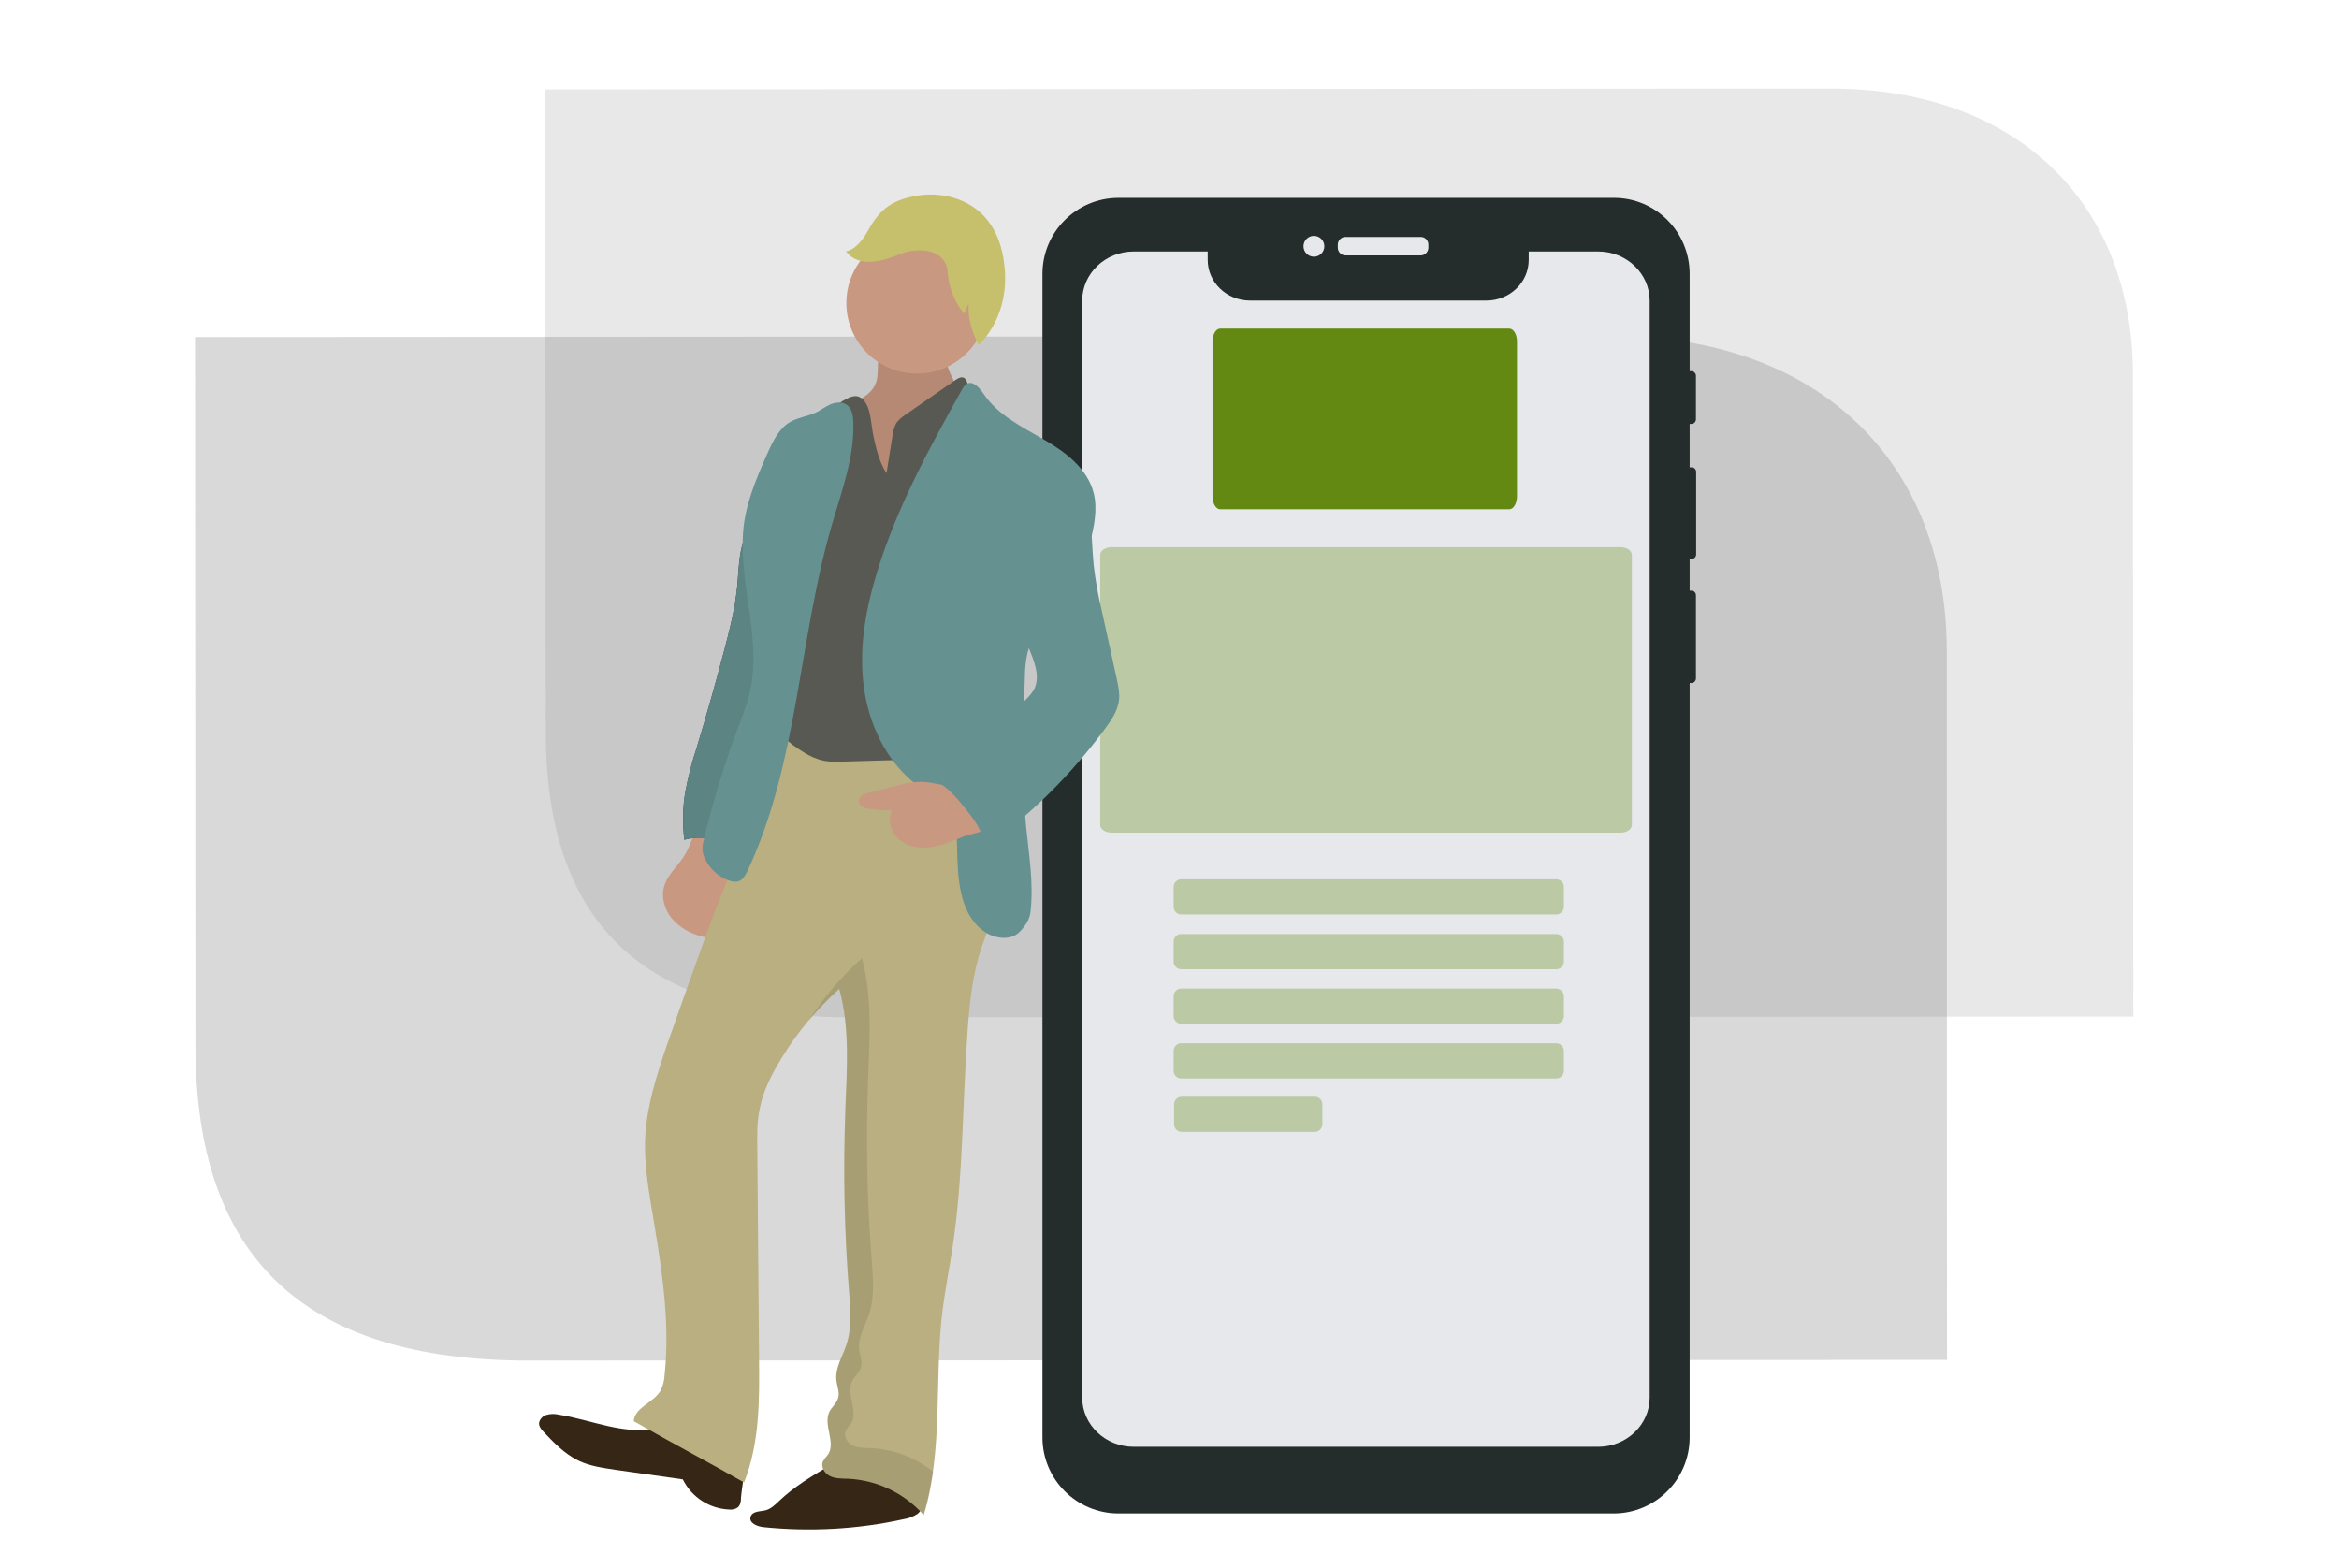 <?xml version="1.0" encoding="UTF-8"?> <!-- Generator: Adobe Illustrator 23.0.2, SVG Export Plug-In . SVG Version: 6.00 Build 0) --> <svg xmlns="http://www.w3.org/2000/svg" xmlns:xlink="http://www.w3.org/1999/xlink" id="f2456c70-ccca-41b2-a3e1-979b94970e3c" x="0px" y="0px" viewBox="0 0 1077 722.2" style="enable-background:new 0 0 1077 722.2;" xml:space="preserve"> <style type="text/css"> .st0{opacity:0.25;} .st1{fill:#666769;} .st2{opacity:0.15;} .st3{fill:#242D2B;} .st4{fill:#E6E8EC;} .st5{fill:#648913;} .st6{opacity:0.33;} .st7{opacity:0.33;fill:#648913;} .st8{fill:#C99880;} .st9{fill:#3F3D56;} .st10{fill:#5B8483;} .st11{opacity:0.1;enable-background:new ;} .st12{fill:#352615;} .st13{fill:#BAAF80;} .st14{fill:#585952;} .st15{fill:#669191;} .st16{opacity:0.1;} .st17{fill:#C6C06D;} </style> <g> <g class="st0"> <g> <g> <path class="st1" d="M742.6,154.8l-652.8,0.4L90,481.8c0.1,96.6,49.2,144.7,153.3,144.7l653.2-0.3l-0.1-326.6 C896.3,213.3,837.9,154.8,742.6,154.8z"></path> </g> </g> </g> <g class="st2"> <g> <g> <path class="st1" d="M842.9,40.8l-591.8,0.4l0.2,295.9c0.1,87.7,44.5,131.1,138.8,131.3l592.2-0.3l-0.2-295.9 C982,93.9,929.2,40.8,842.9,40.8z"></path> </g> </g> </g> </g> <title>mobile life</title> <path class="st3" d="M484.7,230.5v69.3c0,1.1-0.9,2.1-2.1,2.1h-4.8c-1.1,0-2.1-0.9-2.1-2.1v-69.3c0-1.1,0.9-2.1,2.1-2.1h4.8 C483.8,228.5,484.7,229.4,484.7,230.5z"></path> <path class="st3" d="M780.9,173v20.1c0,1.1-0.9,2.1-2.1,2.1h-0.9c-1.1,0-2.1-0.9-2.1-2.1V173c0-1.1,0.9-2.1,2.1-2.1h0.9 C779.9,170.9,780.9,171.9,780.9,173z"></path> <path class="st3" d="M781,217.3v38c0,1.1-0.9,2.1-2.1,2.1h-1.5c-1.1,0-2.1-0.9-2.1-2.1v-38c0-1.1,0.9-2.1,2.1-2.1h1.5 C780.1,215.2,781,216.1,781,217.3z"></path> <path class="st3" d="M780.9,274.1v38.3c0,1.1-0.9,2.1-2.1,2.1h-1.2c-1.1,0-2.1-0.9-2.1-2.1v-38.3c0-1.1,0.9-2.1,2.1-2.1h1.2 C780,272,780.9,272.9,780.9,274.1z"></path> <path class="st3" d="M778,126.1v535.8c0,19.3-15.7,35-35,35H515c-19.3,0-35-15.7-35-35V126.1c0-19.3,15.7-35,35-35h228 C762.3,91,778,106.7,778,126.1z"></path> <path class="st4" d="M657.7,112.6v1.5c0,1.9-1.6,3.5-3.5,3.5h-34.7c-1.9,0-3.5-1.6-3.5-3.5v-1.5c0-1.9,1.6-3.5,3.5-3.5h34.7 C656.2,109.1,657.7,110.7,657.7,112.6z"></path> <circle class="st4" cx="605" cy="113.4" r="4.8"></circle> <path class="st4" d="M522,115.8c-13.1,0-23.7,10.2-23.7,22.7v505c0,0,0,0,0,0c0,12.5,10.6,22.7,23.7,22.7h213.9 c13.1,0,23.7-10.2,23.7-22.7v-505l0,0c0-12.5-10.6-22.7-23.7-22.7h-32v3.9c0,0,0,0,0,0c0,10.3-8.7,18.7-19.5,18.7H575.6l0,0 c-10.8,0-19.5-8.4-19.5-18.7v-3.9H522C522,115.8,522,115.8,522,115.8z"></path> <path class="st5" d="M698.5,157.3v71.2c0,3.3-1.6,6-3.5,6H561.8c-1.9,0-3.5-2.7-3.5-6v-71.2c0-3.3,1.6-6,3.5-6H695 C697,151.4,698.5,154,698.5,157.3z"></path> <g class="st6"> <path class="st5" d="M720.1,408.4v9.2c0,1.9-1.6,3.5-3.5,3.5H543.9c-1.9,0-3.5-1.6-3.5-3.5v-9.2c0-1.9,1.6-3.5,3.5-3.5h172.7 C718.5,404.9,720.1,406.5,720.1,408.4z"></path> <path class="st5" d="M720.1,433.6v9.2c0,1.9-1.6,3.5-3.5,3.5H543.9c-1.9,0-3.5-1.6-3.5-3.5v-9.2c0-1.9,1.6-3.5,3.5-3.5h172.7 C718.5,430.1,720.1,431.7,720.1,433.6z"></path> <path class="st5" d="M720.1,458.7v9.2c0,1.9-1.6,3.5-3.5,3.5H543.9c-1.9,0-3.5-1.6-3.5-3.5v-9.2c0-1.9,1.6-3.5,3.5-3.5h172.7 C718.5,455.3,720.1,456.8,720.1,458.7z"></path> <path class="st5" d="M720.1,483.9v9.2c0,1.9-1.6,3.5-3.5,3.5H543.9c-1.9,0-3.5-1.6-3.5-3.5v-9.2c0-1.9,1.6-3.5,3.5-3.5h172.7 C718.5,480.4,720.1,482,720.1,483.9z"></path> <path class="st5" d="M608.9,508.5v9.2c0,1.9-1.6,3.5-3.5,3.5h-61.3c-1.9,0-3.5-1.6-3.5-3.5v-9.2c0-1.9,1.6-3.5,3.5-3.5h61.3 C607.3,505,608.9,506.5,608.9,508.5z"></path> </g> <path class="st7" d="M751.4,255.6v124.2c0,2-2.3,3.6-5.1,3.6H511.7c-2.8,0-5.1-1.6-5.1-3.6V255.6c0-2,2.3-3.6,5.1-3.6h234.6 C749.1,252,751.4,253.6,751.4,255.6z"></path> <g> <path class="st8" d="M321.4,379.3c-2.4,5.3-3.6,10.9-7,15.8c-2.9,4.2-7,7.8-8.5,12.7c-1.6,5.1,0,10.9,3.4,15.1 c3.6,4.1,8.3,6.9,13.5,8.2c2,0.7,4.1,0.8,6.2,0.3c4.2-1.4,5.6-6.7,6.1-11.1C336.4,406.8,339.2,381.4,321.4,379.3z"></path> <path class="st9" d="M355.2,223.9l-2.5,32.2c-0.4,5.9,4.9,8.7,3.5,14.4c-0.9,3.6-1,10.4-1.8,14c-1,5.3-1.6,10.6-1.7,16 c-0.6,15.5-7.7,30.8-7.4,46.3c0.2,5.5,0.2,11-0.3,16.4c-1,9.2-3.9,18.1-8.7,26c-6.5-3.5-14.1-4.4-21.2-2.5 c-0.9-7.4-0.8-15,0.5-22.3c1.3-6.8,3-13.5,5.2-20.1c4.4-14.5,8.5-29.1,12.4-43.8c2.7-10.2,5.3-20.4,6.3-30.9 c0.5-5.6,0.6-11.2,1.8-16.7c1.7-8,5.5-15.2,8.5-22.8s11.6-15.8,9.4-23.7C361.5,211.4,355.7,218.2,355.2,223.9z"></path> <path class="st10" d="M355.2,223.9l-2.5,32.2c-0.4,5.9,4.9,8.7,3.5,14.4c-0.9,3.6-1,10.4-1.8,14c-1,5.3-1.6,10.6-1.7,16 c-0.6,15.5-7.7,30.8-7.4,46.3c0.2,5.5,0.2,11-0.3,16.4c-1,9.2-3.9,18.1-8.7,26c-6.5-3.5-14.1-4.4-21.2-2.5 c-0.9-7.4-0.8-15,0.5-22.3c1.3-6.8,3-13.5,5.2-20.1c4.4-14.5,8.5-29.1,12.4-43.8c2.7-10.2,5.3-20.4,6.3-30.9 c0.5-5.6,0.6-11.2,1.8-16.7c1.7-8,5.5-15.2,8.5-22.8s11.6-15.8,9.4-23.7C361.5,211.4,355.7,218.2,355.2,223.9z"></path> <path class="st8" d="M436.3,168.6c-1.1-4.1,0.3-6.9-3.2-10c-5.5-4.8-22.8-4.4-27,1.9c-3,4.4-1,10.5-2.7,15.6 c-2.2,6.4-9.6,9.1-16.1,11c-0.6,13.4,2.2,26.8,8.4,38.7c0.9,1.9,2.1,3.6,3.5,5.1c14.5-12.8,27.7-27,39.4-42.4 c1.3-1.5,2.2-3.2,2.7-5.1C441.9,178.6,437.4,173.1,436.3,168.6z"></path> <path class="st11" d="M436.3,168.6c-1.1-4.1,0.3-6.9-3.2-10c-5.5-4.8-22.8-4.4-27,1.9c-3,4.4-1,10.5-2.7,15.6 c-2.2,6.4-9.6,9.1-16.1,11c-0.6,13.4,2.2,26.8,8.4,38.7c0.9,1.9,2.1,3.6,3.5,5.1c14.5-12.8,27.7-27,39.4-42.4 c1.3-1.5,2.2-3.2,2.7-5.1C441.9,178.6,437.4,173.1,436.3,168.6z"></path> <path class="st12" d="M422.5,679.5c-5.4-5.3-18.8-5.4-25.7-6.9c-2.8-0.6-5.6-1.2-8.4-0.6c-2.3,0.6-4.5,1.6-6.5,2.9 c-8.1,4.8-16.3,9.7-23.1,16.2c-1.8,1.7-3.7,3.6-6.1,4.3c-2.6,0.7-6.3,0.3-7.1,3.1c-0.8,2.8,3,4.4,5.9,4.7c21.7,2.2,43.6,1,64.8-3.7 c2.2-0.3,4.3-1.2,6.2-2.4C427.2,693.1,426.8,683.8,422.5,679.5z"></path> <path class="st12" d="M341.6,666.4c-3.1-4.2-17.5-7.1-22.3-9c-1.9-0.8-3.8-1.4-5.8-1.7c-3.7-0.4-7.4,1.1-11,1.9 c-15,3.4-30-3.8-45.2-6.2c-2-0.5-4.1-0.4-6,0.2c-1.9,0.7-3.5,2.8-3,4.7c0.4,1.1,1,2,1.8,2.8c4.8,5.1,9.8,10.3,16.1,13.4 c5.3,2.6,11.3,3.4,17.2,4.3l31,4.4c4.1,8.3,12.4,13.6,21.6,13.9c1.3,0.1,2.5-0.2,3.6-0.9c1.4-1.1,1.6-3,1.6-4.7 C341.5,684.6,344.7,670.6,341.6,666.4z"></path> <path class="st13" d="M359.4,327.8c-2.2,16.1-4.5,32.4-10.4,47.6c-3.7,9.5-8.7,18.3-12.9,27.5c-4.5,9.7-8.1,19.8-11.8,29.9 c-5.6,15.7-11.3,31.4-16.8,47.2c-5.1,14.9-10.1,30.1-10.5,45.9c-0.2,9.9,1.3,19.8,2.9,29.6c4.3,25.7,8.9,51.8,6.1,77.8 c-0.1,2.5-0.8,5-2,7.3c-3.3,5.4-11.8,7.5-12.2,13.8c16.8,9.6,34,18.7,50.8,28.2c7.2-18,7.1-37.9,6.9-57.3l-0.8-96 c-0.1-6.3-0.2-12.6,1.1-18.7c1.6-8.4,5.6-16.1,10.1-23.4c7.2-11.9,16.2-22.6,26.5-31.9c5,18.1,3.5,37.2,2.8,56 c-1,27.7-0.5,55.4,1.7,83.1c0.7,8.5,1.4,17.1-1.3,25.1c-1.8,5.3-5.1,10.4-4.5,16c0.3,2.8,1.6,5.6,0.8,8.2c-0.7,2.5-3,4.2-4.1,6.5 c-2.8,6.1,3.2,14.1-0.6,19.6c-0.9,1-1.6,2-2.3,3.1c-1.1,2.5,0.8,5.6,3.3,6.8c2.5,1.2,5.4,1.1,8.2,1.2c13.4,0.6,26,6.6,34.9,16.7 c9.2-30.3,4.8-62.9,8.7-94.3c1.2-9.5,3.1-18.9,4.5-28.3c5.1-33,4.6-66.6,7-99.9c0.9-13.2,2.3-26.5,6.5-39c2-5.8,4.5-11.4,6-17.3 c2.1-8.5,2.1-17.3,2-26c-0.3-12.6-1.7-26.9-11.5-34.8c-6.4-5.1-15.7-6.9-20-13.9C405.8,338.7,382.4,333,359.4,327.8z"></path> <ellipse transform="matrix(2.504453e-02 -1 1 2.504453e-02 272.053 558.232)" class="st8" cx="422.2" cy="139.6" rx="32.5" ry="32.5"></ellipse> <path class="st14" d="M402.2,201c-0.8-3.8-1-7.8-2-11.6c-0.8-3.2-2.8-6.7-6-7c-1.3,0-2.6,0.3-3.7,0.9c-6.2,3-11.3,7.9-14.5,14 c-3.1,5.4-5.7,11-7.8,16.9c-3.8,11.6-3.3,24-5.5,36c-1.8,9.7-5.3,19-6.9,28.7c-2.7,16.9,0.2,34.3-3.7,50.9 c4.9,6.8,11.1,12.5,18.3,16.8c2.7,1.7,5.7,3,8.9,3.7c2.8,0.5,5.7,0.6,8.6,0.4l20.5-0.6c8.5-0.2,17.3-0.4,25,3.2 c2.3-6.3,2.3-13.1,3-19.7c1-9.6,4.6-18.3,6.8-27.7c3.3-14.2-0.7-29-1.6-43.5c-0.3-8.4-0.1-16.8,0.6-25.2c0.6-9.2,1.2-18.5,2.5-27.7 c1.5-11.1,4-22.5,0.7-33.2c-0.2-0.9-0.7-1.8-1.5-2.3c-1.3-0.7-2.8,0.2-4,1l-23,16c-1.6,1-3,2.3-4.2,3.8c-0.9,1.7-1.5,3.6-1.7,5.6 l-2.8,17.5C405,213.1,403.4,206.6,402.2,201z"></path> <path class="st15" d="M474.5,419.9c1.5-13-0.7-26-2-39c-2.2-22.9-1.4-46.1-0.6-69.1c0-3.7,0.4-7.4,1.2-11.1c0.8-3.1,2-6.1,3.6-8.9 c4-7.5,8.6-14.8,13.5-21.8c4.3-6.3,9.9-12.2,11.7-19.8c1.8-7.6,3.6-15.5,1.7-23.1c-2.8-11.3-13-19-23.1-24.8s-21-11.2-27.5-20.8 c-1.9-2.8-5-6.5-7.9-4.7c-0.9,0.6-1.6,1.5-2.1,2.5c-15,26.8-29.8,54-38.9,83.3c-5.3,17-8.6,34.9-6.5,52.5 c2.1,17.6,10.1,35.1,24.1,46c5.9,4.6,13.1,8.2,16.5,15c2.2,4.3,2.4,9.5,2.5,14.4c0.3,13.7,0.9,29.4,11.6,37.8 c4.9,3.9,12.8,5.2,17.2,0.8C472,426.5,474.1,423.5,474.5,419.9z"></path> <path class="st8" d="M455.6,380.6c1.5-2.8-2.5-11-3.3-13.9c-0.1-0.7-0.5-1.4-1.1-1.9c-0.4-0.3-0.9-0.4-1.4-0.5l-18.7-3.4 c-2.3-0.5-4.7-0.8-7-0.9c-3.8,0.1-7.6,0.7-11.3,1.8l-12.5,3.1c-2.3,0.6-5.2,1.9-4.9,4.3c0.3,2,2.7,2.9,4.7,3.2 c3.5,0.5,7.1,0.8,10.7,0.8c-2.4,4.5-0.5,10.4,3.5,13.6s9.3,4,14.4,3.3c5-0.7,9.8-2.7,14.4-4.7C445.7,384.2,454.4,383,455.6,380.6z"></path> <path class="st15" d="M324.1,386.6c4.2-17.5,9.4-34.8,15.8-51.7c1.9-4.7,3.5-9.4,4.9-14.3c6.5-24.5-4.2-49.2-2.7-74.6 c0.7-13.1,6-25.3,11.3-37.3c2.5-5.6,5.3-11.5,10.6-14.5c3.6-2,7.9-2.5,11.6-4.2c2.3-1.1,4.4-2.8,6.8-3.8s5.3-1.3,7.5,0.2 c2.4,1.7,2.9,5,3,7.9c0.6,16.2-5.4,31.9-9.9,47.5c-15.3,52.6-15.5,109.6-38.8,159.2c-1,2.1-2.3,4.4-4.5,4.9 c-1.2,0.2-2.4,0.1-3.6-0.3c-5.3-1.7-9.6-5.7-11.8-10.9C323.1,391.9,323.3,389.6,324.1,386.6z"></path> <g class="st16"> <path d="M386.5,455.4c5,18.1,3.5,37.2,2.8,56c-1,27.7-0.5,55.4,1.7,83.1c0.7,8.5,1.4,17.1-1.3,25.1c-1.8,5.3-5.1,10.4-4.5,16 c0.3,2.8,1.6,5.6,0.8,8.2c-0.7,2.5-3,4.2-4.1,6.5c-2.8,6.1,3.2,14.1-0.6,19.6c-0.9,1-1.6,2-2.3,3.1c-1.1,2.5,0.8,5.6,3.3,6.8 c2.5,1.2,5.4,1.1,8.2,1.2c13.4,0.5,26.1,6.6,34.9,16.7c2-6.6,3.4-13.2,4.3-20c-8.2-6.6-18.3-10.4-28.8-10.9 c-2.8-0.1-5.7,0-8.2-1.2s-4.5-4.2-3.3-6.8c0.7-1.1,1.4-2.1,2.3-3.1c3.8-5.5-2.2-13.5,0.6-19.6c1.1-2.3,3.4-4,4.1-6.5 c0.8-2.6-0.5-5.5-0.8-8.2c-0.6-5.6,2.7-10.7,4.5-16c2.7-8,1.9-16.7,1.3-25.1c-2.2-27.6-2.7-55.4-1.7-83.1 c0.7-18.7,2.1-37.9-2.8-56c-9.5,8.5-17.8,18.3-24.7,29.1C376.6,464.9,381.4,460,386.5,455.4z"></path> </g> <path class="st15" d="M494,218.6c-0.9-1.2-2-2.3-3.3-3.1c-3.1-1.6-6.9-0.3-9.8,1.6c-6.6,4.5-10.3,12.1-12.5,19.7 c-5.9,20.2-2.5,42.3,5.4,61.8c2.5,6.1,5.4,13.2,2.2,19.1c-1,1.6-2.2,3-3.5,4.3c-13,13.2-26.3,26.1-40.1,38.4 c5.3,3.4,9.2,8.2,13.2,13.3c4,5.1,8.3,11.1,6.9,17.4c21.7-15.5,40.7-34.3,56.5-55.8c2.8-3.8,5.5-7.8,6.2-12.5c0.5-3.4-0.3-7-1-10.3 l-7-31.9c-1.6-6.7-2.8-13.4-3.6-20.3C502.1,245.6,503.7,231,494,218.6z"></path> <path class="st17" d="M450.6,158.8c0,0-5.6-9.7-4.5-19.3l-2.1,4.9c0,0-6.7-6.9-7.6-18.9c-0.9-12-15.5-11.3-21.8-8.6 c-6.3,2.7-18.8,7.2-25.1-1.2c0,0,4.9,0.1,10.4-9.9s11.4-13.9,22.8-15.8c11.4-1.9,34.3,1.3,39.2,28.2S450.6,158.8,450.6,158.8z"></path> </g> </svg> 